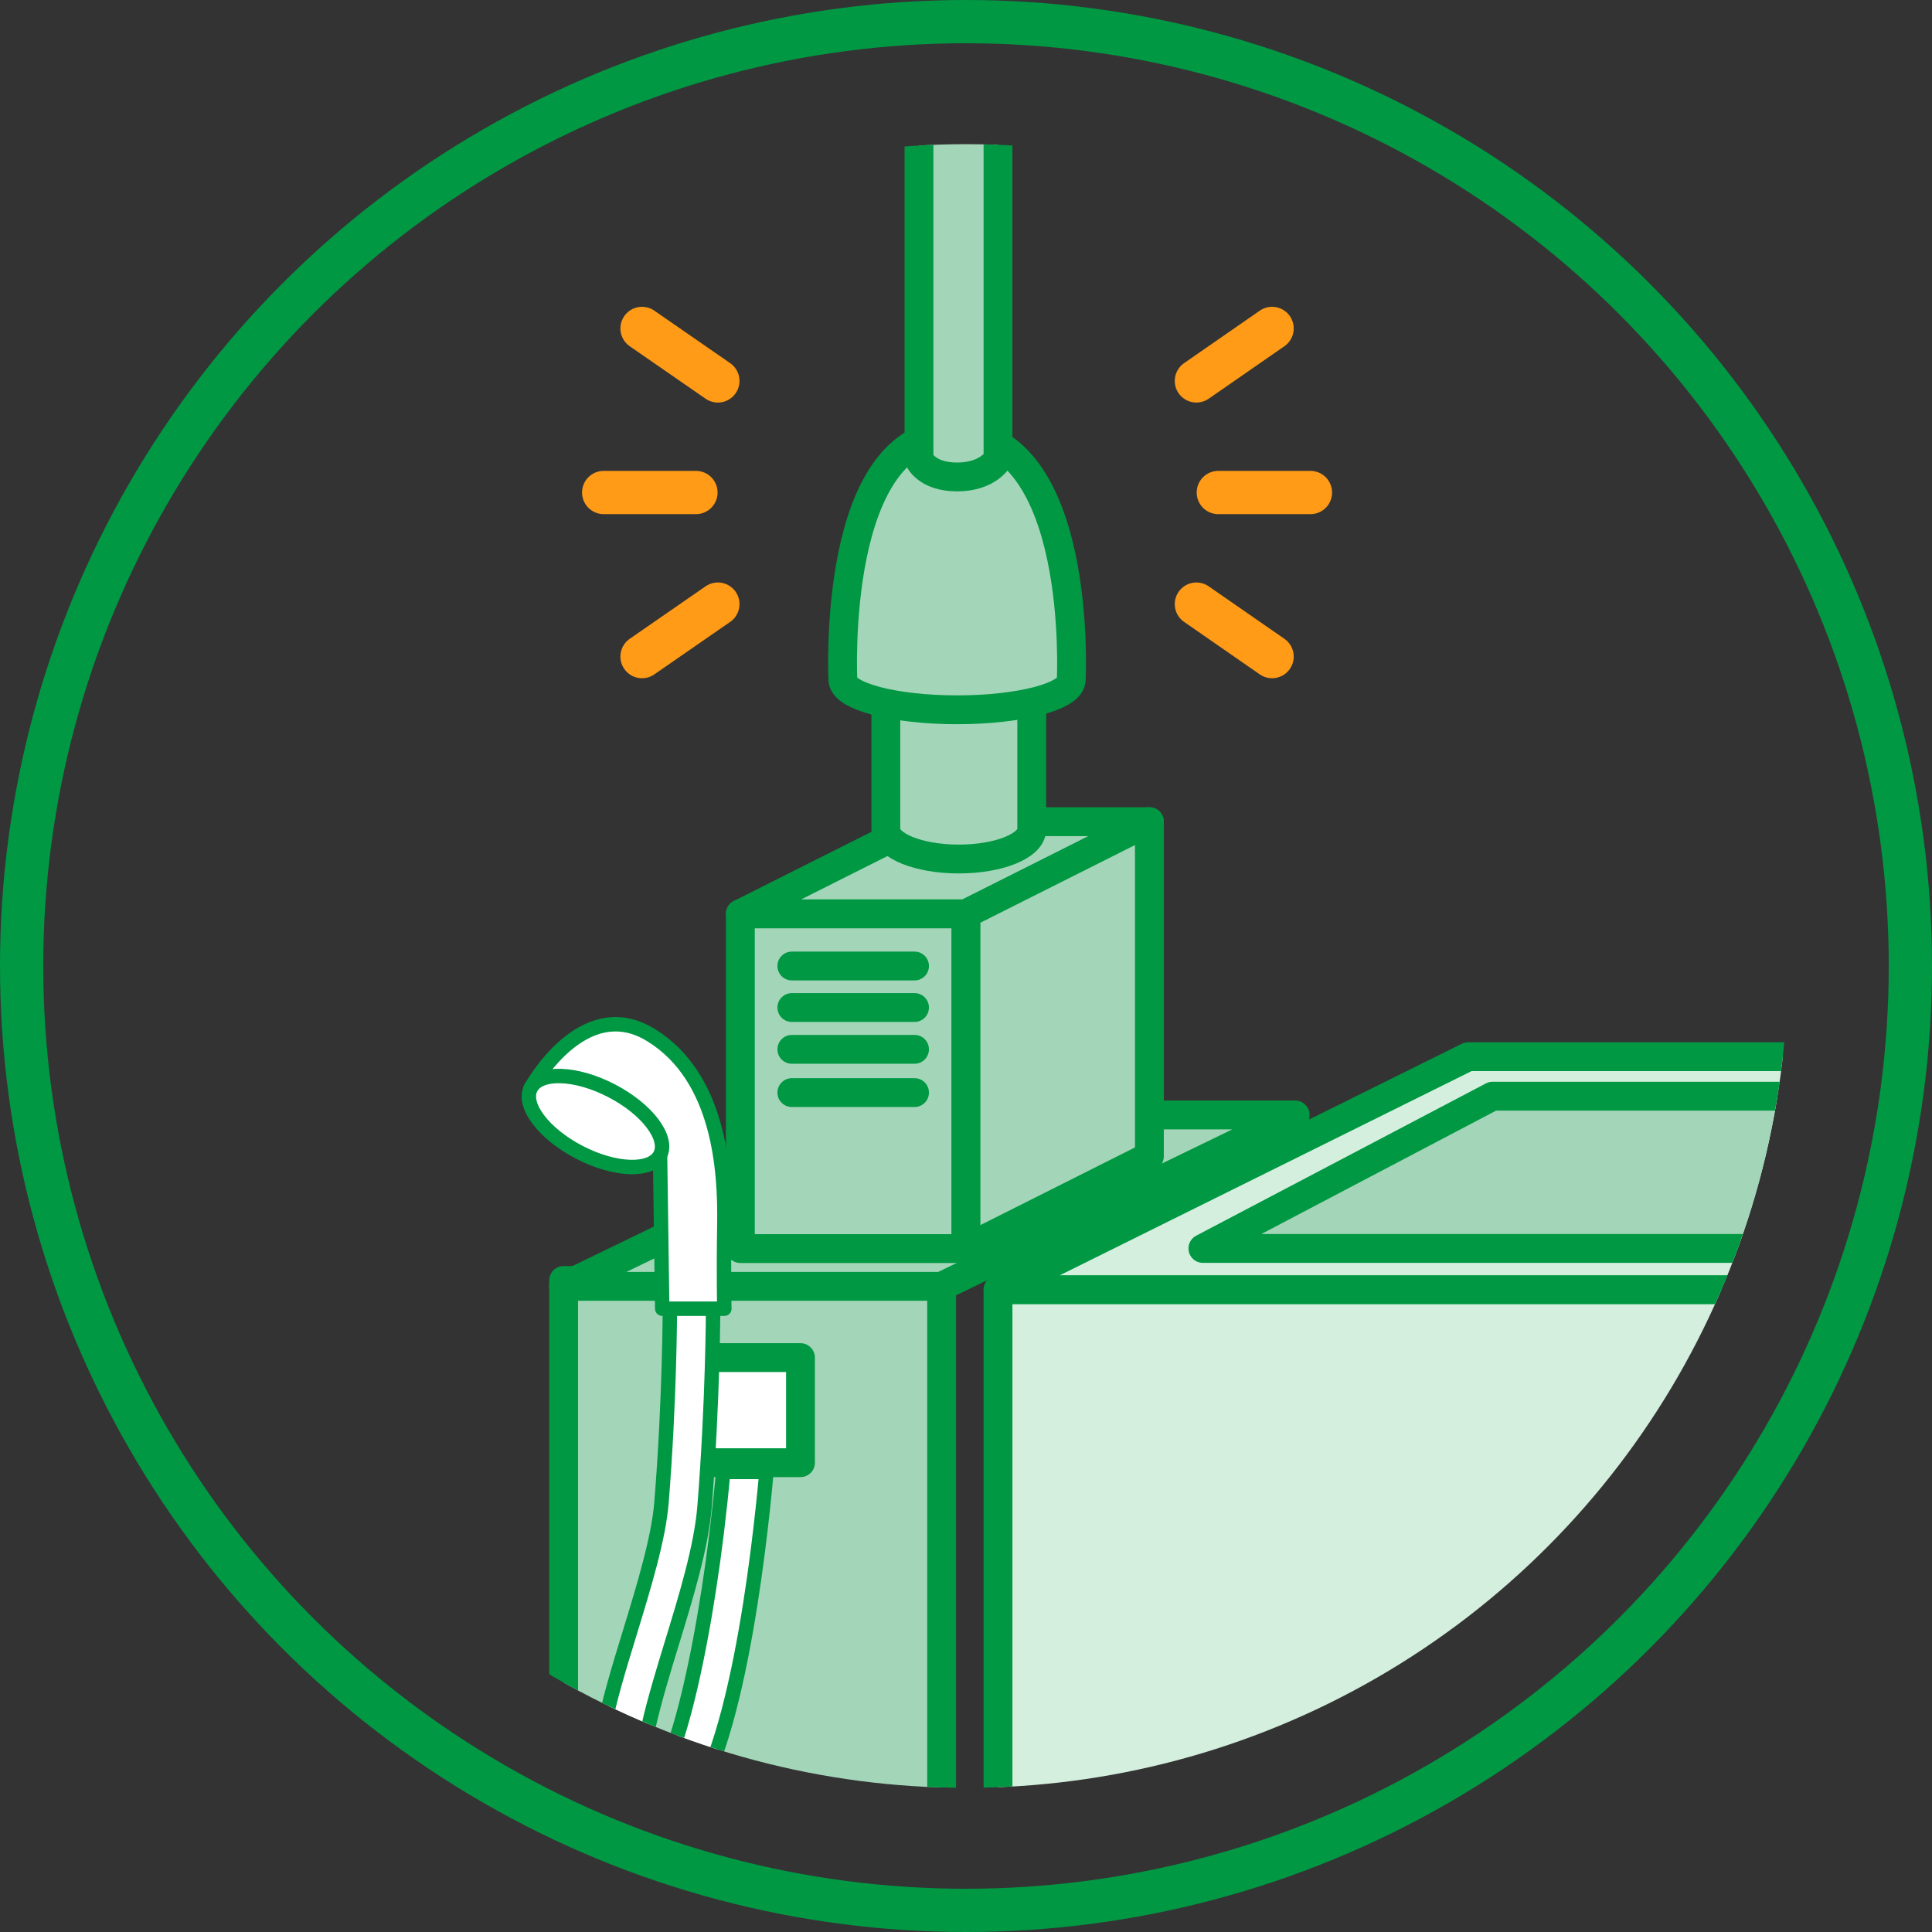 <?xml version="1.0" encoding="UTF-8"?><svg id="_レイヤー_2" xmlns="http://www.w3.org/2000/svg" xmlns:xlink="http://www.w3.org/1999/xlink" viewBox="0 0 134 134"><rect x="0" y="0" width="134" height="134" fill="#333333" stroke="none"/><defs><style>.cls-1,.cls-2,.cls-3,.cls-4,.cls-5,.cls-6,.cls-7,.cls-8{stroke:#009843;}.cls-1,.cls-2,.cls-3,.cls-4,.cls-5,.cls-8{stroke-linejoin:round;}.cls-1,.cls-2,.cls-3,.cls-7{fill:#fff;}.cls-1,.cls-9,.cls-3,.cls-4,.cls-5,.cls-8{stroke-linecap:round;}.cls-2,.cls-4,.cls-5,.cls-8{stroke-width:2px;}.cls-10{stroke-width:0px;}.cls-10,.cls-9,.cls-4,.cls-6{fill:none;}.cls-9{stroke:#ff9b17;}.cls-9,.cls-6{stroke-width:3px;}.cls-9,.cls-6,.cls-7{stroke-miterlimit:10;}.cls-3{stroke-width:1px;}.cls-11{clip-path:url(#clippath);}.cls-5{fill:#a3d6b8;}.cls-8{fill:#d5efdf;}</style><clipPath id="clippath"><circle class="cls-10" cx="67" cy="67" r="57"/></clipPath></defs><g id="_レイヤー_2-2"><g id="_レイヤー_2-2"><g class="cls-11"><polygon class="cls-8" points="141.09 73.29 101.83 73.29 69.22 89.46 141.09 89.46 141.09 73.29"/><polygon class="cls-5" points="103.52 76.03 138.22 76.03 138.22 86.59 83.43 86.59 103.52 76.03"/><rect class="cls-8" x="69.22" y="89.46" width="71.87" height="45.52"/><rect class="cls-5" x="39.09" y="88.81" width="26.22" height="47.48"/><polygon class="cls-5" points="65.3 89.22 39.09 89.22 63.61 77.33 89.83 77.33 65.3 89.22"/><rect class="cls-5" x="51.35" y="63.38" width="15.65" height="23.22"/><line class="cls-4" x1="54.92" y1="67" x2="63.43" y2="67"/><line class="cls-4" x1="54.92" y1="69.88" x2="63.43" y2="69.88"/><line class="cls-4" x1="54.92" y1="72.78" x2="63.43" y2="72.78"/><line class="cls-4" x1="54.92" y1="75.78" x2="63.43" y2="75.78"/><polygon class="cls-5" points="67 63.38 51.35 63.38 64.07 56.99 79.72 56.99 67 63.38"/><polygon class="cls-5" points="79.72 80.2 67 86.59 67 63.38 79.72 56.99 79.72 80.2"/><path class="cls-5" d="M61.44,47.4v10.12c0,1.14,2.27,2.06,5.06,2.06s5.06-.92,5.06-2.06v-10.12h-10.12Z"/><path class="cls-5" d="M66.38,30.05c-8.77-.26-7.92,17.09-7.92,17.09,0,1.15,3.55,2.09,7.92,2.09s7.92-.93,7.92-2.09c0,0,.85-16.83-7.92-17.09Z"/><path class="cls-5" d="M69.22,31.84s-.68,1.24-2.84,1.24-2.64-1.24-2.64-1.24V-2.46h5.48s0,34.3,0,34.3Z"/><line class="cls-9" x1="90.89" y1="34.16" x2="84.5" y2="34.16"/><line class="cls-9" x1="88.23" y1="45.54" x2="82.98" y2="41.9"/><line class="cls-9" x1="88.23" y1="22.78" x2="82.98" y2="26.42"/><line class="cls-9" x1="41.87" y1="34.16" x2="48.27" y2="34.16"/><line class="cls-9" x1="44.53" y1="45.54" x2="49.79" y2="41.9"/><line class="cls-9" x1="44.53" y1="22.78" x2="49.79" y2="26.42"/><polyline class="cls-2" points="48.88 101.45 55.52 101.45 55.52 94.16 49.19 94.16"/><path class="cls-7" d="M50.16,102.09h0c-1.02,11.21-3.35,21.24-5.06,21.8-.23-.04-.28-.11-.31-.18-.78-1.28.7-6.12,1.78-9.65,1.02-3.34,2.08-6.79,2.3-9.61.58-7.31.59-13.62.59-13.69,0-.83-.67-1.5-1.5-1.5s-1.5.67-1.5,1.5c0,.06,0,6.26-.58,13.45-.2,2.49-1.21,5.79-2.18,8.97-1.59,5.18-2.96,9.66-1.48,12.09.51.84,1.32,1.38,2.34,1.57.15.03.33.05.51.05.54,0,1.21-.15,1.9-.68,3.97-3.05,5.71-18.78,6.19-24.12h-3.01.01Z"/><path class="cls-1" d="M36.81,75.47s3.58-6.61,8.34-3.68,5.15,9.39,5.09,13.11,0,5.87,0,5.87h-4.31l-.15-10.66-8.98-4.64h.01Z"/><ellipse class="cls-3" cx="41.3" cy="77.78" rx="2.41" ry="5.05" transform="translate(-46.76 78.72) rotate(-62.64)"/></g><circle class="cls-6" cx="67" cy="67" r="65.5"/></g></g></svg>